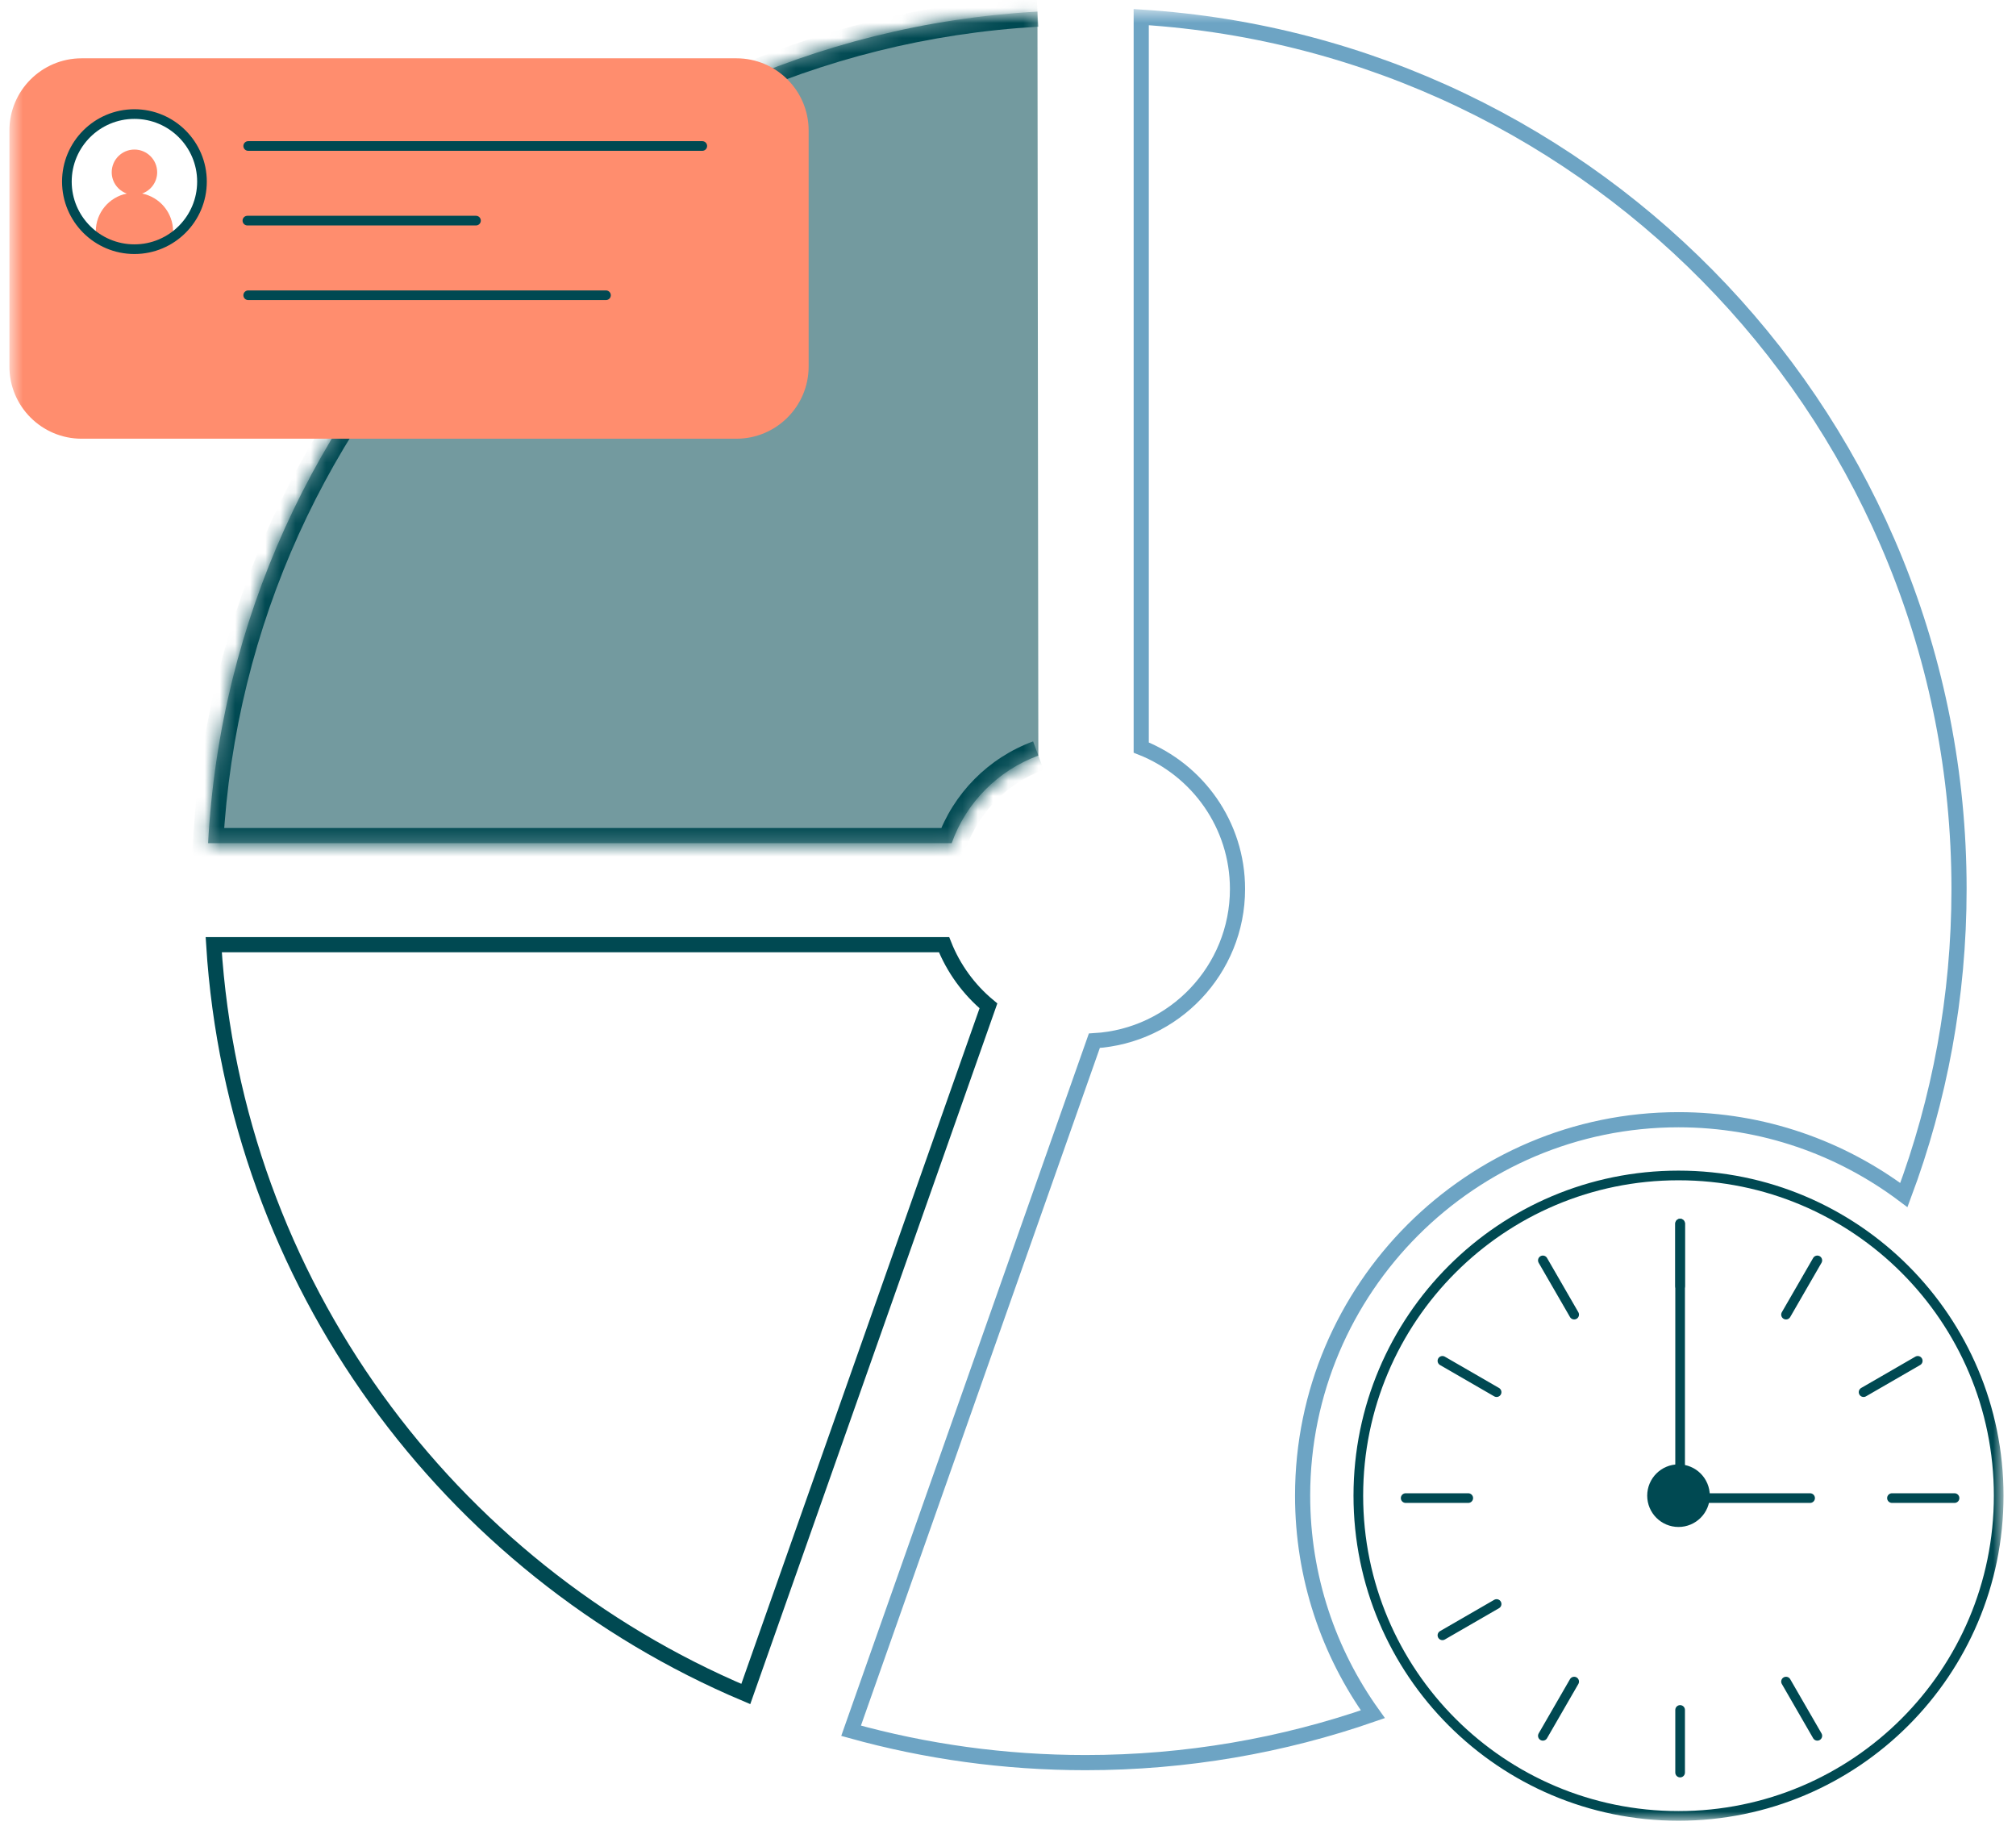 <svg width="133" height="121" viewBox="0 0 133 121" fill="none" xmlns="http://www.w3.org/2000/svg">
<mask id="mask0_659_333" style="mask-type:luminance" maskUnits="userSpaceOnUse" x="0" y="0" width="133" height="121">
<path d="M132.175 0.6H0.62V120.1H132.175V0.6Z" fill="white"/>
</mask>
<g mask="url(#mask0_659_333)">
<path d="M49.202 111.742C29.576 103.451 15.502 84.601 14.1 62.314H62.282C62.908 63.895 63.922 65.28 65.209 66.35L49.202 111.742Z" stroke="#004952"/>
<mask id="path-3-inside-1_659_333" fill="white">
<path d="M68.444 0.765C38.939 2.429 15.32 26.096 13.728 55.62H62.784C63.733 52.946 65.842 50.818 68.501 49.842"/>
</mask>
<path d="M68.444 0.765C38.939 2.429 15.32 26.096 13.728 55.62H62.784C63.733 52.946 65.842 50.818 68.501 49.842" fill="#739A9F"/>
<path d="M13.728 55.62L12.73 55.566L12.673 56.62H13.728V55.62ZM62.784 55.62V56.62H63.49L63.726 55.955L62.784 55.62ZM68.388 -0.234C38.374 1.459 14.348 25.533 12.73 55.566L14.727 55.674C16.291 26.659 39.504 3.399 68.5 1.763L68.388 -0.234ZM13.728 56.62H62.784V54.62H13.728V56.62ZM63.726 55.955C64.576 53.561 66.466 51.654 68.845 50.781L68.157 48.904C65.219 49.981 62.891 52.331 61.841 55.285L63.726 55.955Z" fill="#004952" mask="url(#path-3-inside-1_659_333)"/>
<path d="M110.734 119.783C122.401 119.783 131.858 110.325 131.858 98.659C131.858 86.994 122.401 77.537 110.734 77.537C99.069 77.537 89.612 86.994 89.612 98.659C89.612 110.325 99.069 119.783 110.734 119.783Z" stroke="#004952" stroke-width="0.637" stroke-miterlimit="10"/>
<path d="M110.735 100.724C111.875 100.724 112.8 99.8 112.8 98.659C112.8 97.519 111.875 96.594 110.735 96.594C109.595 96.594 108.67 97.519 108.67 98.659C108.67 99.8 109.595 100.724 110.735 100.724Z" fill="#004952"/>
<path d="M110.841 80.713V98.819" stroke="#004952" stroke-width="0.637" stroke-linecap="round" stroke-linejoin="round"/>
<path d="M119.416 98.819H110.841" stroke="#004952" stroke-width="0.637" stroke-linecap="round" stroke-linejoin="round"/>
<path d="M128.945 98.819H124.817" stroke="#004952" stroke-width="0.637" stroke-linecap="round" stroke-linejoin="round"/>
<path d="M126.518 89.766L122.945 91.831" stroke="#004952" stroke-width="0.637" stroke-linecap="round" stroke-linejoin="round"/>
<path d="M119.893 83.14L117.828 86.717" stroke="#004952" stroke-width="0.637" stroke-linecap="round" stroke-linejoin="round"/>
<path d="M110.841 80.713V84.842" stroke="#004952" stroke-width="0.637" stroke-linecap="round" stroke-linejoin="round"/>
<path d="M101.786 83.14L103.851 86.717" stroke="#004952" stroke-width="0.637" stroke-linecap="round" stroke-linejoin="round"/>
<path d="M95.16 89.766L98.734 91.831" stroke="#004952" stroke-width="0.637" stroke-linecap="round" stroke-linejoin="round"/>
<path d="M92.735 98.819H96.864" stroke="#004952" stroke-width="0.637" stroke-linecap="round" stroke-linejoin="round"/>
<path d="M95.16 107.871L98.734 105.806" stroke="#004952" stroke-width="0.637" stroke-linecap="round" stroke-linejoin="round"/>
<path d="M101.786 114.5L103.851 110.923" stroke="#004952" stroke-width="0.637" stroke-linecap="round" stroke-linejoin="round"/>
<path d="M110.841 116.924V112.794" stroke="#004952" stroke-width="0.637" stroke-linecap="round" stroke-linejoin="round"/>
<path d="M119.893 114.5L117.828 110.923" stroke="#004952" stroke-width="0.637" stroke-linecap="round" stroke-linejoin="round"/>
<path d="M48.583 3.846H5.385C2.755 3.846 0.62 5.98 0.62 8.61V24.174C0.62 26.805 2.755 28.939 5.385 28.939H48.583C51.213 28.939 53.348 26.805 53.348 24.174V8.61C53.348 5.98 51.213 3.846 48.583 3.846ZM8.869 16.434C6.408 16.434 4.413 14.439 4.413 11.977C4.413 9.516 6.408 7.521 8.869 7.521C11.331 7.521 13.326 9.516 13.326 11.977C13.326 14.439 11.331 16.434 8.869 16.434Z" fill="#FF8D6E"/>
<path d="M110.735 73.861C97.061 73.861 85.936 84.985 85.936 98.659V98.662C85.936 104.034 87.657 109.011 90.57 113.076C84.634 115.143 78.257 116.268 71.615 116.268C66.255 116.268 61.069 115.535 56.148 114.167L72.197 68.649C77.454 68.345 81.641 63.974 81.641 58.641C81.641 54.405 79.004 50.781 75.289 49.312V1.13C105.403 3.025 129.239 28.047 129.242 58.638C129.242 65.742 127.953 72.544 125.602 78.829C121.455 75.715 116.31 73.861 110.735 73.861Z" stroke="#6DA4C4"/>
<path d="M9.374 12.768C9.953 12.562 10.369 12.012 10.369 11.364C10.369 10.539 9.698 9.865 8.869 9.865C8.04 9.865 7.37 10.535 7.37 11.364C7.37 12.015 7.786 12.562 8.364 12.768C7.196 13.003 6.319 14.032 6.319 15.268C6.319 15.398 6.328 15.525 6.347 15.652C7.065 16.145 7.932 16.437 8.869 16.437C9.806 16.437 10.674 16.148 11.391 15.652C11.411 15.528 11.42 15.398 11.42 15.268C11.42 14.032 10.54 13 9.374 12.768Z" fill="#FF8D6E"/>
<path d="M8.868 16.437C11.329 16.437 13.325 14.442 13.325 11.98C13.325 9.519 11.329 7.524 8.868 7.524C6.407 7.524 4.412 9.519 4.412 11.98C4.412 14.442 6.407 16.437 8.868 16.437Z" stroke="#004952" stroke-width="0.637" stroke-linecap="round" stroke-linejoin="round"/>
<path d="M16.375 9.63H46.331" stroke="#004952" stroke-width="0.637" stroke-linecap="round" stroke-linejoin="round"/>
<path d="M16.321 14.553H31.402" stroke="#004952" stroke-width="0.637" stroke-linecap="round" stroke-linejoin="round"/>
<path d="M16.375 19.476H39.978" stroke="#004952" stroke-width="0.637" stroke-linecap="round" stroke-linejoin="round"/>
</g>
</svg>
